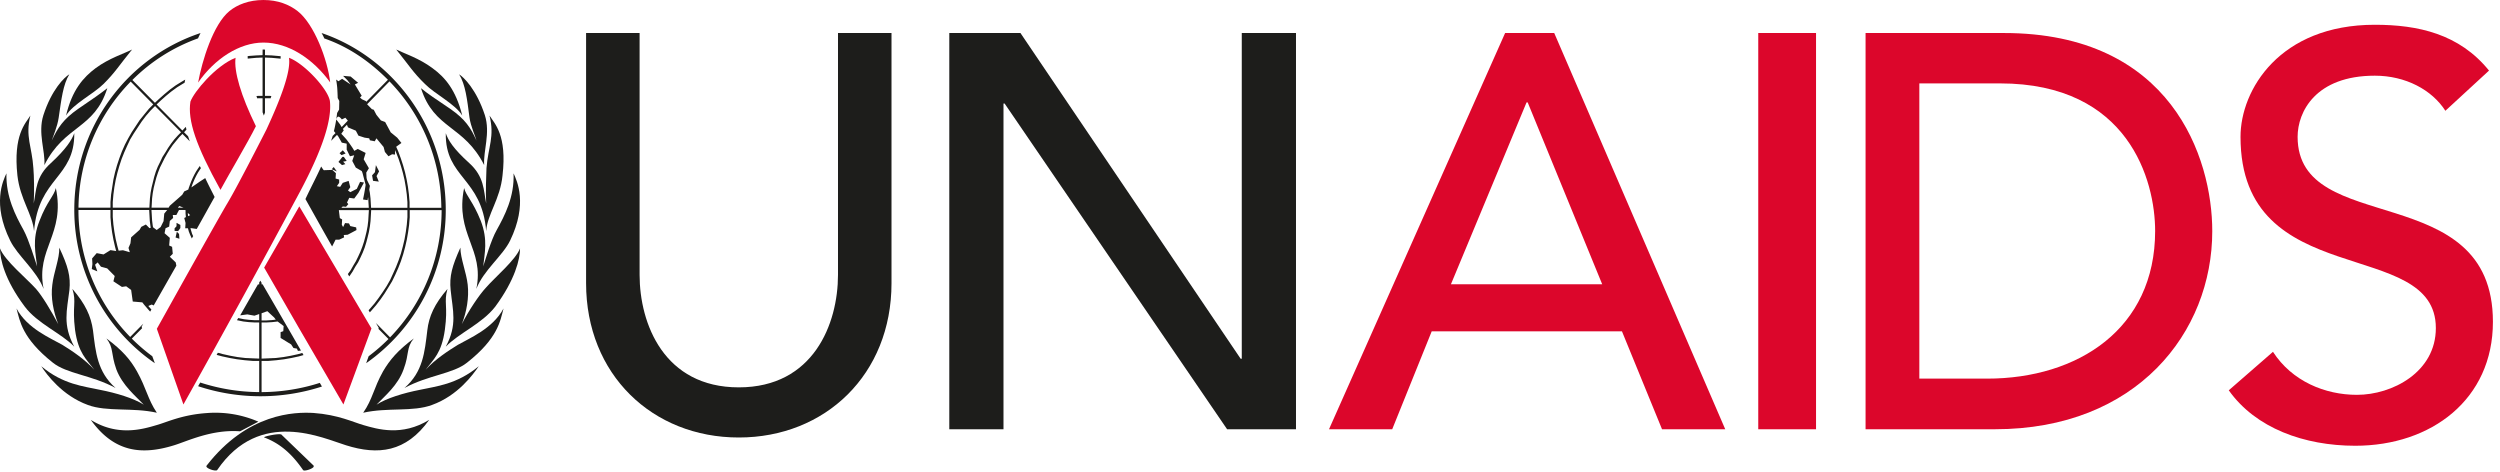 <svg xmlns="http://www.w3.org/2000/svg" width="106" height="20" viewBox="0 0 106 20"><defs><clipPath id="7w25a"><path d="M0 19.95h105.7V0H0z"/></clipPath></defs><g><g><g><path fill="#1d1d1b" d="M27.119 1.4v10.252c0 2.08 1.04 4.772 4.206 4.772 3.167 0 4.206-2.693 4.206-4.772V1.4H37.8v10.607c0 3.874-2.812 6.543-6.475 6.543s-6.475-2.67-6.475-6.543V1.4z"/></g><g><path fill="#1d1d1b" d="M40.25 1.4h3.017l9.336 13.81h.048V1.4h2.299v16.8h-2.921L42.596 4.39h-.048V18.2H40.25z"/></g><g><path fill="#dc062b" d="M61.519 12.054l3.207-7.712h.048l3.16 7.712zM56.35 18.2h2.68l1.675-4.152h8.066L70.47 18.2h2.68L65.899 1.4h-2.082z"/></g><g/><g clip-path="url(#7w25a)"><path fill="#dc062b" d="M74.55 18.2H77V1.4h-2.45z"/></g><g clip-path="url(#7w25a)"><path fill="#dc062b" d="M81.38 3.536H84.8c5.462 0 6.578 4.125 6.578 6.258 0 4.15-3.276 6.26-7.124 6.26H81.38zM79.1 18.2h5.486c6.007 0 9.214-4.105 9.214-8.4 0-3.108-1.734-8.4-8.834-8.4H79.1z"/></g><g clip-path="url(#7w25a)"><path fill="#dc062b" d="M96.374 14.917c.807 1.248 2.207 1.824 3.56 1.824 1.495 0 3.346-.96 3.346-2.831 0-3.91-8.282-1.488-8.282-8.11 0-1.99 1.661-4.75 5.695-4.75 1.827 0 3.583.384 4.841 1.943l-1.85 1.704c-.57-.888-1.686-1.488-2.991-1.488-2.515 0-3.274 1.536-3.274 2.592 0 4.294 8.281 1.727 8.281 7.845 0 3.287-2.61 5.254-5.837 5.254-2.16 0-4.224-.743-5.363-2.351z"/></g><g clip-path="url(#7w25a)"><path fill="#1d1d1b" d="M5.6 2.1c-.529.647-.714.97-1.214 1.464C3.957 3.986 3.1 4.408 2.8 4.9c.257-1.083.729-1.619 1.257-2.012.571-.422 1.214-.619 1.543-.788"/></g><g clip-path="url(#7w25a)"><path fill="#1d1d1b" d="M1.882 7c.042-.602-.283-1.358-.043-2.114.353-1.091.89-1.61 1.101-1.736-.268.435-.338 1.065-.451 1.834-.057.392-.24.8-.297.98.255-.546.494-.91 1.116-1.344.621-.42.96-.657 1.242-.881C4 5.489 2.743 5.292 1.882 7"/></g><g clip-path="url(#7w25a)"><path fill="#1d1d1b" d="M1.443 9.8C1.387 9.096.851 8.45.738 7.438c-.183-1.716.339-2.2.55-2.538-.225.895.07 1.32.127 2.23.028.308.043.998.015 1.497.113-.558.07-1.13.733-1.717.648-.601.874-.968.987-1.262.014 1.907-1.523 1.878-1.707 4.152"/></g><g clip-path="url(#7w25a)"><path fill="#1d1d1b" d="M1.85 12.25c-.305-.79-1.1-1.398-1.419-2.05C-.338 8.638.126 7.669.273 7.35c-.027.996.384 1.786.729 2.409.225.415.49 1.3.57 1.536-.053-.54-.226-1.121.106-1.938.318-.83.61-1.039.69-1.384.41 1.965-.863 2.574-.518 4.277"/></g><g clip-path="url(#7w25a)"><path fill="#1d1d1b" d="M3.15 14.7c-.547-.571-1.553-.971-2.1-1.7C.193 11.857 0 10.985 0 10.53c.193.514 1.139 1.286 1.523 1.714.266.3.651.943.947 1.5-.208-.529-.326-1.129-.252-1.67.06-.53.31-1.116.296-1.573.37.786.488 1.215.429 1.8-.104.871-.296 1.471.207 2.4"/></g><g clip-path="url(#7w25a)"><path fill="#1d1d1b" d="M4.9 16.45c-1.026-.552-2.066-.597-2.662-1.075C.935 14.342.838 13.6.7 13.079c.457.857 1.456 1.263 1.94 1.54.402.247.97.625 1.359 1.06-.333-.45-.679-.698-.818-1.7-.125-1.016.07-1.162-.111-1.729.555.64.79 1.162.873 1.758.112.916.18 1.759.957 2.442"/></g><g clip-path="url(#7w25a)"><path fill="#1d1d1b" d="M6.65 17.5c-1.033-.233-2.109-.027-2.923-.329-1.09-.397-1.745-1.287-1.977-1.643.93.78 1.803.849 2.486 1 .698.136 1.425.356 1.861.63-.349-.37-.901-.81-1.163-1.493-.247-.699-.102-.904-.422-1.315.684.506 1.018.904 1.295 1.396.406.727.45 1.165.843 1.754"/></g><g clip-path="url(#7w25a)"><path fill="#1d1d1b" d="M16.8 2.1c.526.647.711.97 1.222 1.464.412.422 1.279.844 1.578 1.336-.27-1.083-.724-1.619-1.266-2.012-.567-.422-1.193-.619-1.534-.788"/></g><g clip-path="url(#7w25a)"><path fill="#1d1d1b" d="M20.529 7c-.043-.602.27-1.358.03-2.114-.356-1.091-.895-1.61-1.093-1.736.27.435.34 1.065.44 1.834.056.392.255.8.297.98-.24-.546-.482-.91-1.105-1.344-.624-.42-.979-.657-1.248-.881.553 1.75 1.814 1.553 2.679 3.261"/></g><g clip-path="url(#7w25a)"><path fill="#1d1d1b" d="M20.614 9.8c.042-.704.594-1.35.693-2.362.199-1.716-.34-2.2-.552-2.538.226.895-.057 1.32-.128 2.23-.013.308-.041.998-.013 1.497-.114-.558-.072-1.13-.723-1.717-.665-.601-.892-.968-.99-1.262-.03 1.907 1.528 1.878 1.713 4.152"/></g><g clip-path="url(#7w25a)"><path fill="#1d1d1b" d="M20.196 12.25c.304-.79 1.115-1.398 1.433-2.05.756-1.563.292-2.532.146-2.85.04.996-.372 1.786-.718 2.409-.238.415-.49 1.3-.569 1.536.053-.54.212-1.121-.106-1.938-.333-.83-.612-1.039-.704-1.384-.398 1.965.875 2.574.518 4.277"/></g><g clip-path="url(#7w25a)"><path fill="#1d1d1b" d="M18.9 14.7c.546-.571 1.538-.971 2.1-1.7.842-1.143 1.05-2.015 1.05-2.471-.178.486-1.08 1.243-1.449 1.671-.282.3-.74.986-1.02 1.543.207-.529.31-1.129.25-1.67-.058-.53-.31-1.116-.31-1.573-.355.786-.473 1.215-.413 1.8.087.871.294 1.471-.208 2.4"/></g><g clip-path="url(#7w25a)"><path fill="#1d1d1b" d="M17.15 16.45c1.023-.552 2.058-.597 2.654-1.075 1.312-1.033 1.408-1.774 1.546-2.296-.456.857-1.45 1.263-1.933 1.54-.401.247-.982.625-1.37 1.06.332-.45.678-.698.816-1.7.139-1.016-.055-1.162.111-1.729-.552.64-.788 1.162-.856 1.758-.111.916-.18 1.759-.968 2.442"/></g><g clip-path="url(#7w25a)"><path fill="#1d1d1b" d="M15.4 17.5c1.044-.233 2.102-.027 2.914-.329 1.101-.397 1.74-1.287 1.986-1.643-.942.78-1.812.849-2.493 1-.696.136-1.421.356-1.842.63.349-.37.9-.81 1.146-1.493.26-.699.101-.904.434-1.315-.68.506-1.014.904-1.304 1.396-.406.727-.435 1.165-.841 1.754"/></g><g clip-path="url(#7w25a)"><path fill="#1d1d1b" d="M14.397 6.495l.081.081.175-.067-.12-.135z"/></g><g clip-path="url(#7w25a)"><path fill="#1d1d1b" d="M14.35 6.866l.17-.216h.057l.123.175-.151.03.094.104-.142.041z"/></g><g clip-path="url(#7w25a)"><path fill="#1d1d1b" d="M14.067 7.176l.216.093-.135-.188z"/></g><g clip-path="url(#7w25a)"><path fill="#1d1d1b" d="M15.898 7.3l-.121.134.04.233.243.033-.094-.234.107-.2L15.938 7z"/></g><g clip-path="url(#7w25a)"><path fill="#1d1d1b" d="M7.485 9.592l-.082.088v.11l.149.01.095-.131v-.132l-.162-.087z"/></g><g clip-path="url(#7w25a)"><path fill="#1d1d1b" d="M7.444 10.07l.162.053-.014-.202-.094-.094z"/></g><g clip-path="url(#7w25a)"><path fill="#dc062b" d="M9.73.468C9.037 1.033 8.57 2.575 8.4 3.5c.703-1.008 1.748-1.695 2.769-1.695 1.073 0 2.106.692 2.831 1.688-.11-.963-.68-2.479-1.385-3.025C12.265.196 11.787 0 11.17 0c-.619 0-1.112.2-1.44.468"/></g><g clip-path="url(#7w25a)"><path fill="#dc062b" d="M12.7 8.163c.988-1.85 1.379-3.096 1.287-3.882-.084-.507-1.089-1.593-1.734-1.831.089.594-.37 1.777-.96 3.05 0 0-1.216 2.392-1.629 3.078-.418.695-3.014 5.363-3.014 5.363l1.127 3.209A583.039 583.039 0 0 0 12.7 8.163"/></g><g clip-path="url(#7w25a)"><path fill="#1d1d1b" d="M4.711 8.244l-.027.323v.239H3.328A7.732 7.732 0 0 1 5.542 3.46l.956.967-.188.19-.195.238-.194.24-.167.253-.167.253-.153.268-.139.266-.125.282-.111.295-.098.295-.083.295-.07.309zm2.965-2.636l-.133.133-.153.17-.14.182-.126.183-.11.183-.126.197-.099.21-.097.197-.084.21-.07.226-.055.225-.056.225-.042.224-.028.24-.014.238-.009.155H4.781v-.239l.028-.323.041-.31.056-.309.07-.295.084-.295.097-.295.112-.281.125-.281.126-.267.154-.254.167-.253.168-.253.181-.239.195-.225.189-.19zm-.588 3.297l-.124.153-.029.319-.124.25-.167.125-.155-.116-.012-.064-.028-.223-.014-.236-.013-.208zm-.75.769l-.153-.155-.195.1-.07.125-.36.32-.029.253-.083.195.056.182-.292-.084-.182.02-.055-.202-.07-.293-.055-.307-.042-.309-.027-.32v-.294h1.544l.013.223.013.238.029.224.011.068zm1.264-.938l.182.07h-.231l-.005-.014zm.363.294l.097.091-.088.045-.01-.117zm-1.508 6.074a7.697 7.697 0 0 1-.868-.747l.436-.44-.022-.063.073-.13-.556.563a7.71 7.71 0 0 1-2.194-5.382h1.358v.309l.027.323.041.31.056.309.07.31.048.179-.242-.04-.293.183-.291-.055-.195.225.013.239-.027.21.236.099-.097-.282.111-.098.14.183.263.07.32.324-.056.224.362.239.18-.027.21.154.069.492.405.035.081.105.195.226.058.062.051-.09-.04-.044-.091-.106.147-.061.082.039.96-1.685-.027-.14-.25-.24.125-.125-.028-.296-.125-.056.028-.324-.223-.196.041-.211.154-.07.028-.24.14-.126-.015-.127h.153l.111-.21h.268l.01.014v.127l.014.154.001.006-.07.036.055.211-.014.225h.115l.038.14.056.14.07.153c.02-.034.039-.063.058-.098l-.045-.096-.042-.14-.029-.1h.058l.21.031c.285-.503.535-.962.758-1.356-.15-.296-.278-.544-.398-.801l-.224.145-.362.251.03-.097.055-.14.055-.126.07-.142.07-.126.075-.117.046-.068c-.015-.035-.03-.058-.046-.092l-.076.108-.083.127-.07.127-.069.14-.055.126-.056.141-.056.155-.022.074-.173.08-.083.14-.126.113-.208.183-.194.17-.051.083h-.723l.01-.155.013-.238.028-.225.041-.225.056-.225.056-.211.07-.21.082-.212.098-.197.097-.196.111-.197.112-.183.125-.183.139-.17.138-.167.133-.134.313.313c-.027-.075-.05-.145-.074-.215l-.17-.168.101-.113c-.011-.039-.015-.077-.025-.114l-.04.037-.107.117L6.639 4.43l.172-.163.222-.197.222-.183.25-.183.251-.155.07-.04.027-.133-.153.09-.25.154-.25.183-.236.197-.223.197-.172.162-.957-.967a7.52 7.52 0 0 1 2.784-1.765c.034-.076.07-.152.107-.226C5.386 2.435 3.15 5.397 3.15 8.89a7.896 7.896 0 0 0 3.415 6.51z"/></g><g clip-path="url(#7w25a)"><path fill="#1d1d1b" d="M11.091 13.282l.244-.088.288.266.07.092-.17.02-.23.015h-.202zm0 3.344v-1.323h.288l.331-.028.33-.04.318-.056.316-.068.195-.056-.052-.09-.172.05-.316.069-.303.054-.33.041-.317.014-.288.012v-1.532h.201l.245-.014.235-.027.254.192-.014.218-.115.041v.247l.446.273.1.152.145.026.043.097.13-.013a863.547 863.547 0 0 0-1.627-2.81l-.043.002v-.066l-.053-.091-.048.08v.077h-.052c-.196.335-.754 1.314-.754 1.314l.302-.041.303.055.201-.07v.262h-.187l-.23-.015-.23-.027-.242-.049-.053.09.265.055.245.028.245.014h.187v1.531l-.274-.011-.317-.014-.33-.04-.302-.055-.317-.07-.213-.057-.052.09.236.064.317.068.316.055.332.041.33.028h.274v1.322a8.23 8.23 0 0 1-2.5-.406l-.09.156a8.434 8.434 0 0 0 5.25.014 22.48 22.48 0 0 0-.09-.155 8.244 8.244 0 0 1-2.469.392z"/></g><g clip-path="url(#7w25a)"><path fill="#1d1d1b" d="M17.366 8.81v-.24l-.027-.324-.042-.324-.055-.31-.069-.31-.083-.296-.097-.295-.11-.297-.085-.192.223-.16-.179-.225-.276-.226-.235-.437-.183-.069-.01-.015-.176-.218-.115-.219-.084-.027-.012-.015-.183-.187-.002-.005.948-.968a7.786 7.786 0 0 1 2.199 5.359zm-.092 0h-1.54l-.01-.155-.014-.239-.027-.24-.026-.138.026-.158-.118-.24-.023-.095-.012-.228.111-.184-.221-.38.083-.268-.333-.17-.147.081-.074-.123-.125-.183-.138-.183-.153-.17-.063-.064.105-.147-.037-.06.172-.176.045.11.332.141.11.21.264.086.194.028.028.084.207.042.07-.126.304.367.056.21.152.184.153-.085.124.014v-.191l.041.092.11.283.097.295.084.296.07.296.054.31.042.31.027.324zm-3.018-3.746l.001-.003v.004zm.11-.115c.07.029.126.115.126.115l.152-.072.104.123-.262.273-.064-.108-.165-.215a5.254 5.254 0 0 1-.1.494l.044.052.025.032-.12.12c-.02.067-.044.138-.067.208l.25-.252.05.061.153.268.202.041.006.007v.248l.139.282.177-.042.001.003-.081.236.15.283.253.147.025.064.008.024.131.496-.028.183a8.575 8.575 0 0 1-.083.437l.194.03.02-.13.007.06.014.238.01.155h-1.163l.06-.056.138.014.096-.113-.055-.07.096-.198.21.03.179-.242.235-.436-.166-.028-.138.296-.277.141-.097-.071.097-.141-.07-.267-.249.084-.11.17-.14-.029.097-.141v-.141l-.152-.042.014-.226-.152-.14-.36.013-.031-.033-.025-.037-.057-.087c-.18.406-.422.858-.667 1.38.318.564.71 1.272 1.131 2.011l.147-.289h.152l.209-.097-.014-.1.167-.013.373-.198-.014-.113-.25-.056-.054-.112-.167-.015-.083.17-.055-.1.014-.224-.098-.057-.041-.338h1.273l-.013.21-.014.24-.027.226-.042.225-.055.225-.056.212-.07.212-.082.211-.097.212-.097.197-.11.183-.111.197-.117.16.058.1.017-.02.125-.183.11-.198.125-.197.097-.197.097-.211.083-.212.07-.226.055-.21.055-.226.042-.24.027-.225.014-.24.013-.225h1.537v.296l-.027.323-.042.31-.054.31-.07.296-.084.31-.096.283-.11.281-.126.282-.123.268-.153.268-.166.253-.167.24-.18.24-.193.224-.055.06.052.09.072-.079.194-.225.194-.254.166-.24.166-.267.153-.253.137-.283.125-.281.11-.282.097-.296.084-.31.07-.31.054-.31.043-.31.027-.324v-.31h1.353a7.755 7.755 0 0 1-2.186 5.395l-.6-.61.12.209-.013.04.425.431a7.67 7.67 0 0 1-.84.73l-.106.296A7.927 7.927 0 0 0 18.9 8.894c0-3.492-2.239-6.465-5.265-7.494.036.06.084.153.116.23 1.04.36 1.917.973 2.697 1.752l-.92.936-.011-.031-.174-.08-.02-.02-.06-.051.074-.075-.29-.48.137-.07-.318-.267-.319-.028.18.182.139.184-.36-.24-.156.103-.098-.073c.009.044.039.25.046.343.008.106.017.298.021.442l.067.123-.008.366-.084.144c-.009.08-.021.173-.037.271.007-.02.047-.139.11-.112z"/></g><g clip-path="url(#7w25a)"><path fill="#1d1d1b" d="M11.181 2.1l-.046.002-.002.236-.276.012-.295.022-.062.01.003.104.032-.004.322-.03.276-.012v1.625h-.19l-.07.008.034.098.037-.004h.19v.593c.018.048.033.091.053.14l.048-.124v-.61h.204l.033.005.034-.098-.067-.008h-.204V2.44l.292.013.32.03.05.006c.003-.038.003-.073.003-.106l-.038-.003-.335-.03-.292-.011.002-.236-.056-.002"/></g><g clip-path="url(#7w25a)"><path fill="#dc062b" d="M14.561 17.15l1.189-3.224s-1.923-3.246-3.06-5.176c-.373.665-.862 1.499-1.49 2.597.853 1.49 1.863 3.237 3.361 5.803"/></g><g clip-path="url(#7w25a)"><path fill="#dc062b" d="M9.988 2.45c-.853.34-1.762 1.445-1.914 1.857-.125.79.23 1.865 1.274 3.743.262-.495 1.194-2.072 1.502-2.7-.635-1.293-.94-2.33-.862-2.9"/></g><g clip-path="url(#7w25a)"><path fill="#1d1d1b" d="M8.757 19.746c-.07.108.395.259.452.184 1.807-2.65 4.503-1.34 5.463-1.05 1.354.426 2.54.304 3.528-1.08-1.157.714-2.201.394-2.78.227-.438-.123-1.074-.442-2.132-.518-.79-.045-2.794 0-4.53 2.237"/></g><g clip-path="url(#7w25a)"><path fill="#1d1d1b" d="M10.178 18.288c-1.2-.092-2.245.424-2.797.592-1.37.425-2.542.303-3.531-1.077 1.144.712 2.204.393 2.769.227.452-.123 1.073-.44 2.146-.516a4.572 4.572 0 0 1 2.19.365zm3.122 1.456v.045c-.042.092-.41.212-.452.138-.522-.758-1.045-1.153-1.652-1.382-.014-.045.72-.197.749-.105z"/></g></g></g></svg>